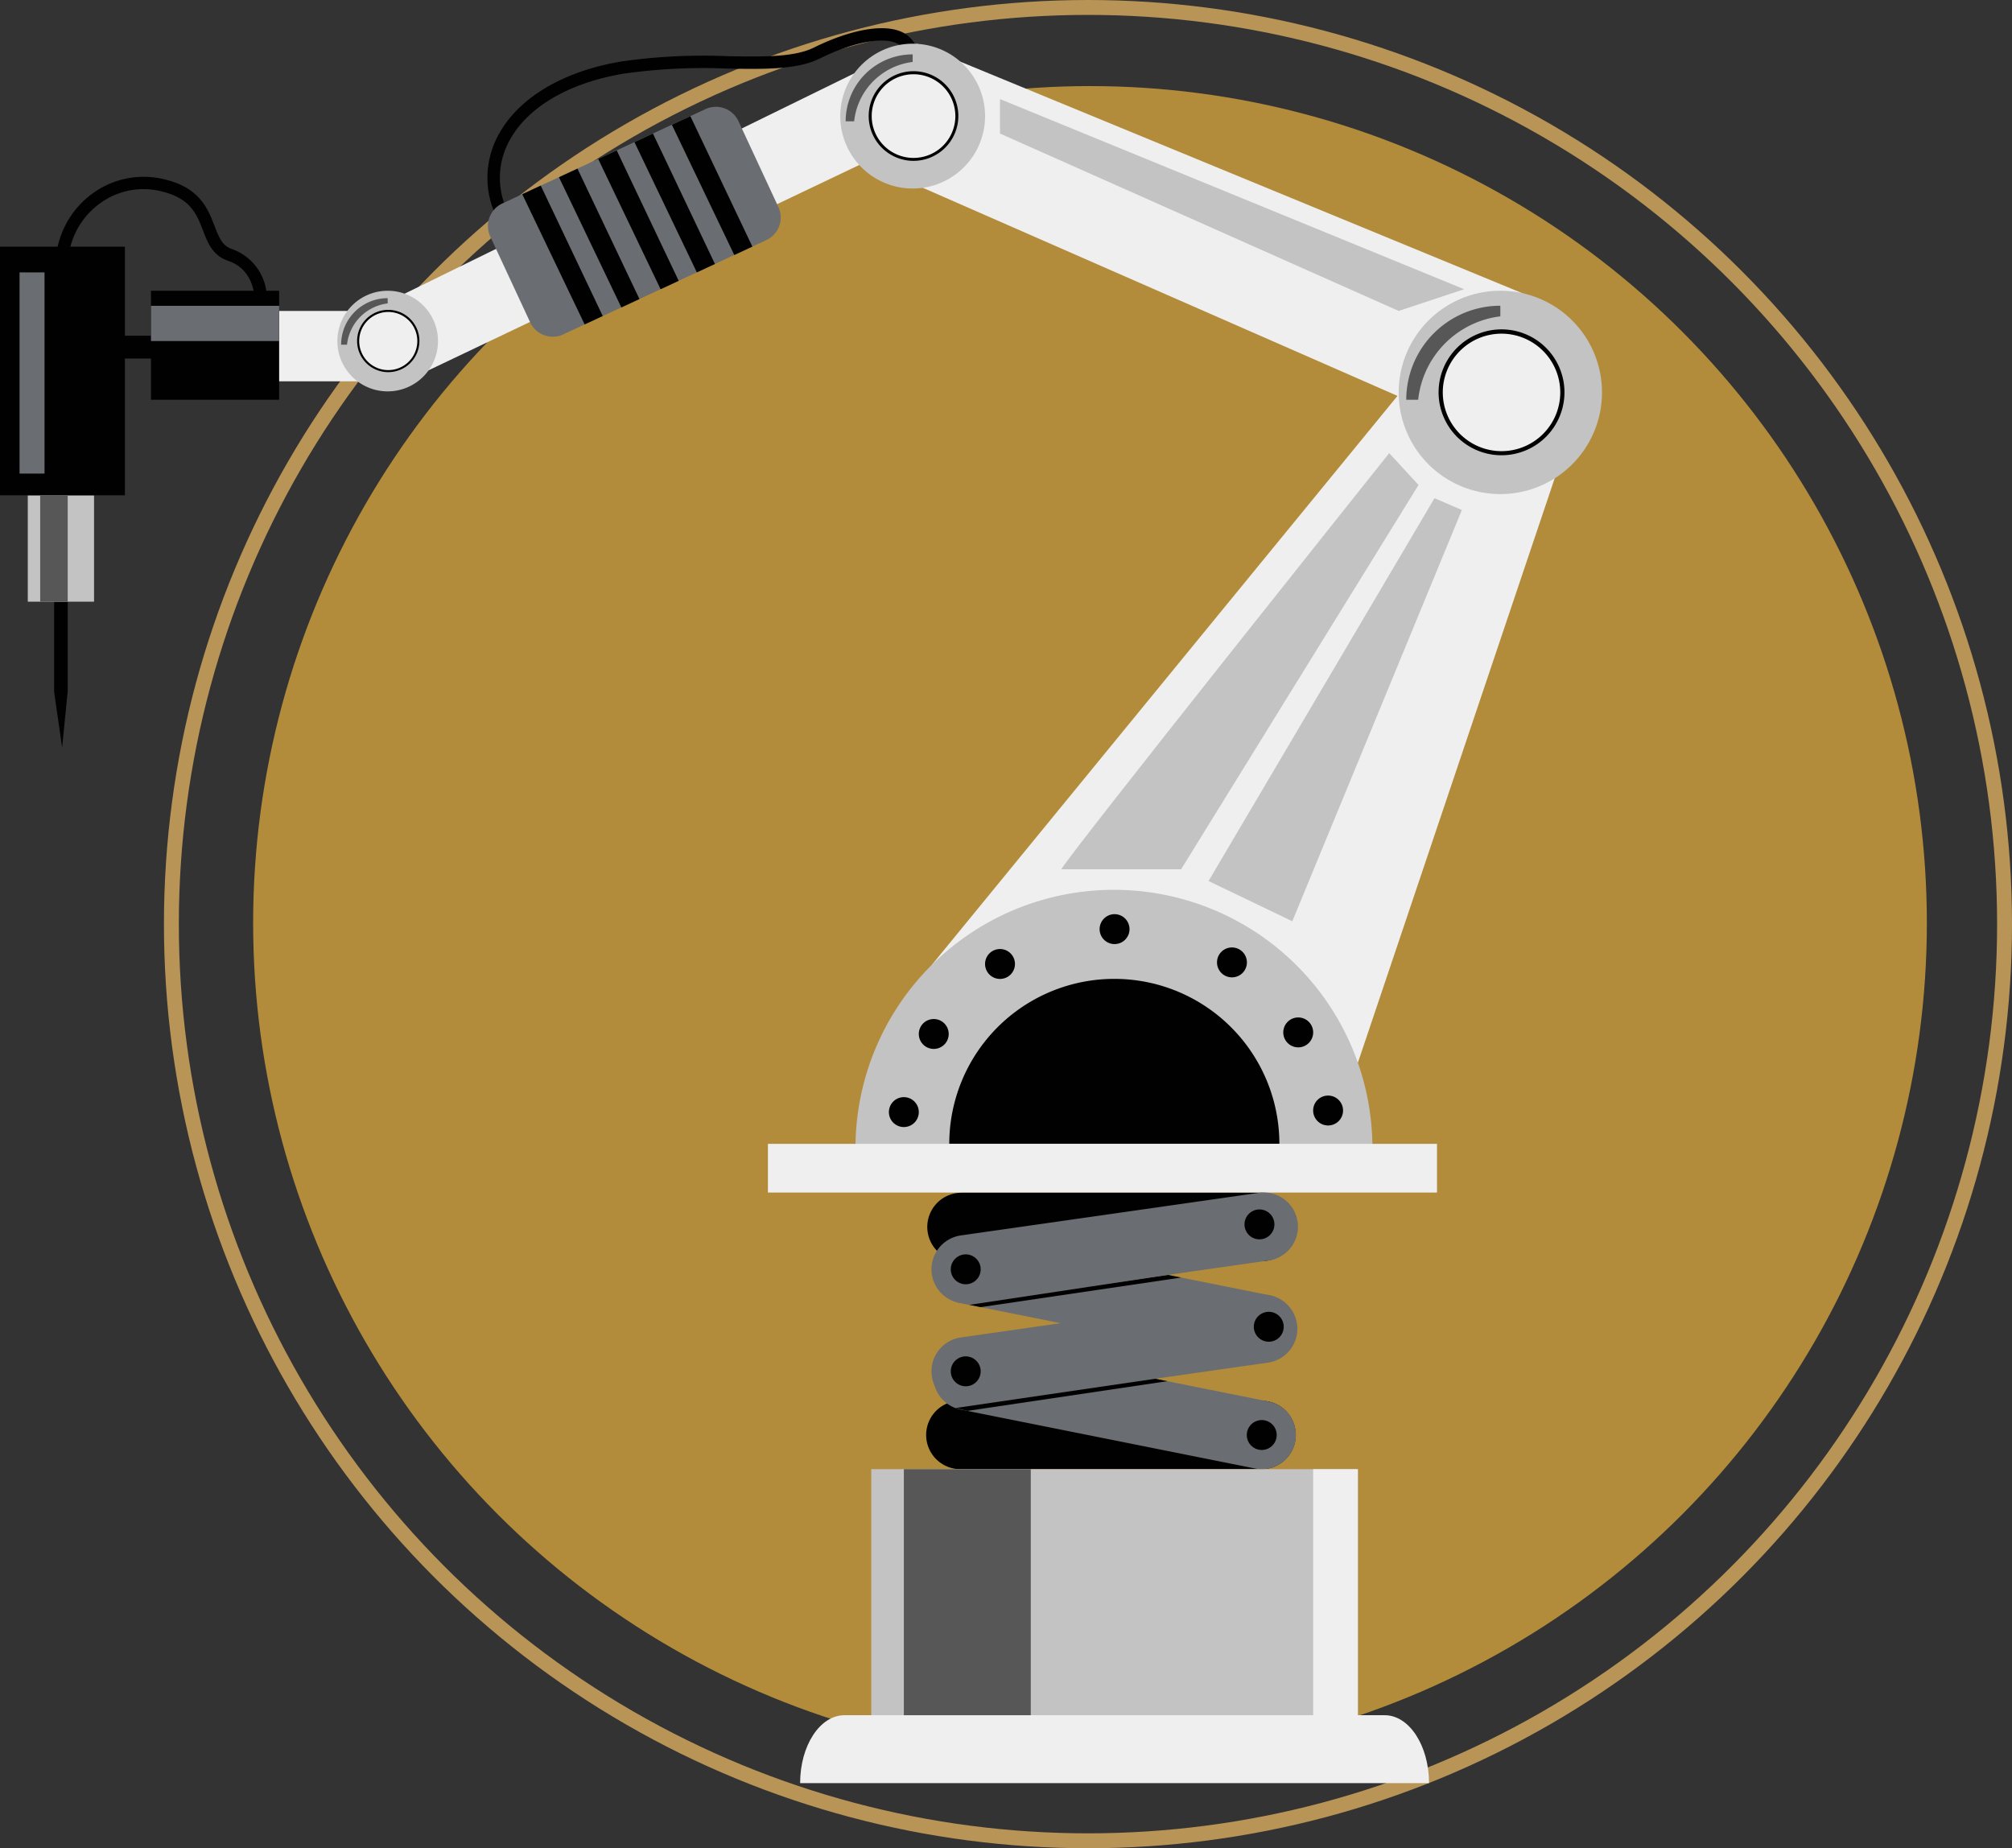 <svg xmlns="http://www.w3.org/2000/svg" xmlns:xlink="http://www.w3.org/1999/xlink" width="270" height="248" viewBox="0 0 270 248">
  <rect x="0" y="0" width="270" height="248" fill="#333333" stroke="none"/>
  <defs>
    <clipPath id="clip-path">
      <rect id="Rectangle_32" data-name="Rectangle 32" width="214.979" height="235.476" fill="none"/>
    </clipPath>
  </defs>
  <g id="Group_139" data-name="Group 139" transform="translate(13405 11720)">
    <g id="Ellipse_16" data-name="Ellipse 16" transform="translate(-13383 -11720)" fill="none" stroke="#b89456" stroke-width="2">
      <circle cx="124" cy="124" r="124" stroke="none"/>
      <circle cx="124" cy="124" r="123" fill="none"/>
    </g>
    <g id="Group_31" data-name="Group 31" transform="translate(-13626.146 -14221.024)">
      <circle id="Ellipse_13" data-name="Ellipse 13" cx="112.302" cy="112.302" r="112.302" transform="translate(255.116 2512.575)" fill="#b28c3a"/>
      <g id="Group_30" data-name="Group 30" transform="translate(221.146 2504.808)">
        <g id="Group_29" data-name="Group 29" clip-path="url(#clip-path)">
          <path id="Path_67" data-name="Path 67" d="M297.3,2530.923a11.959,11.959,0,0,1-.425-11.276c2.515-5.225,8.622-9.007,16.755-10.373a76.82,76.82,0,0,1,14.3-.708c4.79.08,8.927.148,11.587-1.176,4.089-2.036,9.455-3.578,12.25-1.807a4.04,4.04,0,0,1,1.792,3.771l-1.664-.035a2.452,2.452,0,0,0-1.017-2.331c-1.8-1.138-6.063-.377-10.619,1.891-3.023,1.5-7.349,1.432-12.357,1.349a75.474,75.474,0,0,0-13.994.686c-7.593,1.276-13.254,4.722-15.531,9.454a10.34,10.34,0,0,0,.378,9.747Z" transform="translate(-230.254 -2504.808)" fill="#010101"/>
          <path id="Path_68" data-name="Path 68" d="M258.012,2543.809h-1.663c0-.154-.067-3.851-3.513-5-2.1-.7-2.766-2.432-3.408-4.105-.8-2.094-1.638-4.26-5.419-5.189a9.857,9.857,0,0,0-8.2,1.441,10.357,10.357,0,0,0-4.4,7.161l-1.653-.192a12.042,12.042,0,0,1,5.1-8.334,11.64,11.64,0,0,1,9.551-1.69c4.625,1.137,5.706,3.948,6.574,6.208.657,1.707,1.09,2.692,2.383,3.124a7.044,7.044,0,0,1,4.649,6.58" transform="translate(-222.198 -2507.585)" fill="#010101"/>
          <path id="Path_69" data-name="Path 69" d="M229.421,2592.471v12.095l1.074,7.478.748-7.543v-12.03Z" transform="translate(-222.158 -2515.521)" fill="#010101"/>
          <rect id="Rectangle_20" data-name="Rectangle 20" width="8.891" height="14.275" transform="translate(3.729 62.676)" fill="#c4c3c3"/>
          <rect id="Rectangle_21" data-name="Rectangle 21" width="30.172" height="9.443" transform="translate(24.342 37.939)" fill="#efefef"/>
          <path id="Path_70" data-name="Path 70" d="M343.046,2511.62l-63.805,31.26,4.969,9.4,66.625-31.757Z" transform="translate(-228.246 -2505.64)" fill="#efefef"/>
          <path id="Path_71" data-name="Path 71" d="M426.013,2554.953l-72.69-31.866,7-15.908,82.454,33.967Z" transform="translate(-237.3 -2505.098)" fill="#efefef"/>
          <path id="Path_72" data-name="Path 72" d="M363.6,2636.079h0l70.051-85.589,17.133,9.613-30,89.078Z" transform="translate(-238.555 -2510.391)" fill="#efefef"/>
          <path id="Path_73" data-name="Path 73" d="M386.615,2636.519a34.675,34.675,0,0,1,34.687,34.663H351.929a34.674,34.674,0,0,1,34.686-34.663" transform="translate(-237.129 -2520.904)" fill="#c4c3c3"/>
          <path id="Path_74" data-name="Path 74" d="M388.416,2650.13a22.145,22.145,0,0,1,22.152,22.137h-44.3a22.144,22.144,0,0,1,22.151-22.137" transform="translate(-238.881 -2522.567)" fill="#010101"/>
          <rect id="Rectangle_22" data-name="Rectangle 22" width="89.787" height="6.535" transform="translate(103.051 149.699)" fill="#efefef"/>
          <path id="Path_75" data-name="Path 75" d="M407.684,2723.8H367.4a4.589,4.589,0,1,1,0-9.177h40.281a4.589,4.589,0,1,1,0,9.177" transform="translate(-238.459 -2530.449)" fill="#010101"/>
          <path id="Path_76" data-name="Path 76" d="M407.776,2692H367.495a4.588,4.588,0,1,1,0-9.176h40.281a4.588,4.588,0,1,1,0,9.176" transform="translate(-238.47 -2526.563)" fill="#010101"/>
          <path id="Path_77" data-name="Path 77" d="M407,2722.608,367.5,2714.7a4.588,4.588,0,1,1,1.8-9l39.5,7.912a4.589,4.589,0,1,1-1.806,9" transform="translate(-238.581 -2529.347)" fill="#6a6d71"/>
          <path id="Path_78" data-name="Path 78" d="M407,2706.346l-39.494-7.911a4.589,4.589,0,1,1,1.8-9l39.5,7.911a4.589,4.589,0,1,1-1.806,9" transform="translate(-238.581 -2527.36)" fill="#6a6d71"/>
          <path id="Path_79" data-name="Path 79" d="M408.713,2707.522l-39.875,5.7a4.588,4.588,0,1,1-1.3-9.083l39.875-5.7a4.588,4.588,0,1,1,1.3,9.084" transform="translate(-238.555 -2528.466)" fill="#6a6d71"/>
          <path id="Path_80" data-name="Path 80" d="M370.858,2699.709l26.9-3.971-1.773-.355-26.654,4.02Z" transform="translate(-239.256 -2528.098)" fill="#010101"/>
          <path id="Path_81" data-name="Path 81" d="M408.713,2691.925l-39.875,5.7a4.588,4.588,0,1,1-1.3-9.083l39.875-5.7a4.589,4.589,0,1,1,1.3,9.084" transform="translate(-238.555 -2526.559)" fill="#6a6d71"/>
          <rect id="Rectangle_23" data-name="Rectangle 23" width="65.3" height="33.016" transform="translate(116.92 193.351)" fill="#c4c3c3"/>
          <rect id="Rectangle_24" data-name="Rectangle 24" width="5.998" height="33.016" transform="translate(176.221 193.351)" fill="#efefef"/>
          <path id="Path_82" data-name="Path 82" d="M421.92,2762.69H349.41c-3.281,0-5.942,4.078-5.942,9.109h84.394c0-5.031-2.661-9.109-5.943-9.109" transform="translate(-236.095 -2536.323)" fill="#efefef"/>
          <path id="Path_83" data-name="Path 83" d="M462.257,2558.574a13.641,13.641,0,1,1-13.641-13.631,13.637,13.637,0,0,1,13.641,13.631" transform="translate(-247.278 -2509.713)" fill="#c4c3c3"/>
          <path id="Path_84" data-name="Path 84" d="M457.543,2559.336a8.164,8.164,0,1,1-8.164-8.158,8.161,8.161,0,0,1,8.164,8.158" transform="translate(-248.041 -2510.475)" fill="#efefef"/>
          <path id="Path_85" data-name="Path 85" d="M457.967,2559.3a8.446,8.446,0,1,0-8.446,8.44,8.452,8.452,0,0,0,8.446-8.44m-.564,0a7.882,7.882,0,1,1-7.882-7.876,7.889,7.889,0,0,1,7.882,7.876" transform="translate(-248.024 -2510.436)" fill="#010101"/>
          <path id="Path_86" data-name="Path 86" d="M448.757,2548.658v-1.427a12.62,12.62,0,0,0-12.624,12.616h1.6a12.625,12.625,0,0,1,11.028-11.19" transform="translate(-247.42 -2509.992)" fill="#575757"/>
          <path id="Path_87" data-name="Path 87" d="M369.035,2516.887a9.715,9.715,0,1,1-9.715-9.708,9.711,9.711,0,0,1,9.715,9.708" transform="translate(-236.845 -2505.098)" fill="#c4c3c3"/>
          <path id="Path_88" data-name="Path 88" d="M365.678,2517.43a5.814,5.814,0,1,1-5.815-5.81,5.812,5.812,0,0,1,5.815,5.81" transform="translate(-237.388 -2505.64)" fill="#efefef"/>
          <path id="Path_89" data-name="Path 89" d="M365.98,2517.4a6.015,6.015,0,1,0-6.015,6.011,6.02,6.02,0,0,0,6.015-6.011m-.4,0a5.613,5.613,0,1,1-5.613-5.609,5.617,5.617,0,0,1,5.613,5.609" transform="translate(-237.376 -2505.612)" fill="#010101"/>
          <path id="Path_90" data-name="Path 90" d="M359.421,2509.826v-1.016a8.988,8.988,0,0,0-8.991,8.985h1.138a8.991,8.991,0,0,1,7.854-7.969" transform="translate(-236.946 -2505.297)" fill="#575757"/>
          <path id="Path_91" data-name="Path 91" d="M286.226,2551.689a6.751,6.751,0,1,1-6.751-6.746,6.748,6.748,0,0,1,6.751,6.746" transform="translate(-227.45 -2509.713)" fill="#c4c3c3"/>
          <path id="Path_92" data-name="Path 92" d="M283.893,2552.066a4.04,4.04,0,1,1-4.04-4.038,4.039,4.039,0,0,1,4.04,4.038" transform="translate(-227.827 -2510.09)" fill="#efefef"/>
          <path id="Path_93" data-name="Path 93" d="M284.1,2552.046a4.18,4.18,0,1,0-4.18,4.177,4.183,4.183,0,0,0,4.18-4.177m-.279,0a3.9,3.9,0,1,1-3.9-3.9,3.9,3.9,0,0,1,3.9,3.9" transform="translate(-227.819 -2510.07)" fill="#010101"/>
          <path id="Path_94" data-name="Path 94" d="M279.545,2546.781v-.706a6.246,6.246,0,0,0-6.248,6.244h.791a6.247,6.247,0,0,1,5.457-5.538" transform="translate(-227.52 -2509.851)" fill="#575757"/>
          <path id="Path_95" data-name="Path 95" d="M415.417,2687.375a2.006,2.006,0,1,1-2.007-2,2.006,2.006,0,0,1,2.007,2" transform="translate(-244.398 -2526.874)" fill="#010101"/>
          <path id="Path_96" data-name="Path 96" d="M393.266,2642.24a2.006,2.006,0,1,1-2.006-2,2.006,2.006,0,0,1,2.006,2" transform="translate(-241.691 -2521.358)" fill="#010101"/>
          <path id="Path_97" data-name="Path 97" d="M361.052,2670.209a2.006,2.006,0,1,1-2.006-2,2.005,2.005,0,0,1,2.006,2" transform="translate(-237.754 -2524.776)" fill="#010101"/>
          <path id="Path_98" data-name="Path 98" d="M365.623,2658.268a2.006,2.006,0,1,1-2.006-2,2.006,2.006,0,0,1,2.006,2" transform="translate(-238.312 -2523.317)" fill="#010101"/>
          <path id="Path_99" data-name="Path 99" d="M375.752,2647.567a2.006,2.006,0,1,1-2.006-2,2.005,2.005,0,0,1,2.006,2" transform="translate(-239.55 -2522.009)" fill="#010101"/>
          <path id="Path_100" data-name="Path 100" d="M421.9,2669.969a2.006,2.006,0,1,0,2.006-2,2,2,0,0,0-2.006,2" transform="translate(-245.681 -2524.747)" fill="#010101"/>
          <path id="Path_101" data-name="Path 101" d="M417.331,2658.028a2.006,2.006,0,1,0,2.006-2,2.006,2.006,0,0,0-2.006,2" transform="translate(-245.122 -2523.288)" fill="#010101"/>
          <path id="Path_102" data-name="Path 102" d="M407.2,2647.327a2.006,2.006,0,1,0,2.006-2,2,2,0,0,0-2.006,2" transform="translate(-243.884 -2521.98)" fill="#010101"/>
          <path id="Path_103" data-name="Path 103" d="M370.512,2694.244a2.006,2.006,0,1,1-2.006-2,2.006,2.006,0,0,1,2.006,2" transform="translate(-238.91 -2527.714)" fill="#010101"/>
          <path id="Path_104" data-name="Path 104" d="M416.84,2703.03a2.006,2.006,0,1,1-2.006-2.005,2.005,2.005,0,0,1,2.006,2.005" transform="translate(-244.572 -2528.787)" fill="#010101"/>
          <path id="Path_105" data-name="Path 105" d="M370.512,2709.842a2.006,2.006,0,1,1-2.006-2.005,2.005,2.005,0,0,1,2.006,2.005" transform="translate(-238.91 -2529.62)" fill="#010101"/>
          <path id="Path_106" data-name="Path 106" d="M415.768,2719.571a2.006,2.006,0,1,1-2.006-2,2.006,2.006,0,0,1,2.006,2" transform="translate(-244.441 -2530.809)" fill="#010101"/>
          <path id="Path_107" data-name="Path 107" d="M394.028,2711.258l-26.815,3.928,1.615.383,26.821-3.986Z" transform="translate(-238.997 -2530.038)" fill="#010101"/>
          <path id="Path_108" data-name="Path 108" d="M333.107,2534.7l-27.273,12.666a3.339,3.339,0,0,1-4.421-1.614l-5.365-11.535a3.336,3.336,0,0,1,1.615-4.419l27.273-12.667a3.339,3.339,0,0,1,4.421,1.614l5.366,11.536a3.336,3.336,0,0,1-1.616,4.418" transform="translate(-230.262 -2506.276)" fill="#6a6d71"/>
          <path id="Path_109" data-name="Path 109" d="M300.987,2530.02l8.373,17.474,2.428-1.128-8.318-17.5Z" transform="translate(-230.904 -2507.748)" fill="#010101"/>
          <path id="Path_110" data-name="Path 110" d="M306.6,2527.427l8.373,17.474,2.428-1.128-8.318-17.5Z" transform="translate(-231.59 -2507.431)" fill="#010101"/>
          <path id="Path_111" data-name="Path 111" d="M312.6,2524.642l8.373,17.474,2.428-1.127-8.318-17.5Z" transform="translate(-232.323 -2507.091)" fill="#010101"/>
          <path id="Path_112" data-name="Path 112" d="M318.141,2522.068l8.373,17.473,2.428-1.127-8.318-17.5Z" transform="translate(-233 -2506.776)" fill="#010101"/>
          <path id="Path_113" data-name="Path 113" d="M323.863,2519.41l8.373,17.474,2.428-1.127-8.318-17.5Z" transform="translate(-233.699 -2506.451)" fill="#010101"/>
          <rect id="Rectangle_25" data-name="Rectangle 25" width="12.243" height="3.059" transform="translate(13.702 41.264)" fill="#010101"/>
          <rect id="Rectangle_26" data-name="Rectangle 26" width="16.762" height="33.356" transform="translate(0 29.32)" fill="#010101"/>
          <rect id="Rectangle_27" data-name="Rectangle 27" width="17.2" height="14.626" transform="translate(20.26 35.23)" fill="#010101"/>
          <rect id="Rectangle_28" data-name="Rectangle 28" width="3.352" height="26.997" transform="translate(2.624 32.766)" fill="#6a6d71"/>
          <path id="Path_114" data-name="Path 114" d="M383.411,2625.6c.481-1.311,43.99-55.835,43.99-55.835l3.936,4.271L399.478,2625.6Z" transform="translate(-240.977 -2512.746)" fill="#c4c3c3"/>
          <path id="Path_115" data-name="Path 115" d="M374.024,2515.642c-.026.656,0,4.628,0,4.628l53.5,23.8,8.785-2.914Z" transform="translate(-239.828 -2506.132)" fill="#c4c3c3"/>
          <rect id="Rectangle_29" data-name="Rectangle 29" width="17.031" height="33.016" transform="translate(121.293 193.351)" fill="#575757"/>
          <rect id="Rectangle_30" data-name="Rectangle 30" width="3.693" height="14.275" transform="translate(5.393 62.676)" fill="#575757"/>
          <rect id="Rectangle_31" data-name="Rectangle 31" width="17.2" height="4.726" transform="translate(20.26 37.251)" fill="#6a6d71"/>
          <path id="Path_116" data-name="Path 116" d="M436.226,2576.654l-30.32,51.368,11.241,5.4,22.756-55.183Z" transform="translate(-243.726 -2513.588)" fill="#c4c3c3"/>
        </g>
      </g>
    </g>
  </g>
</svg>
